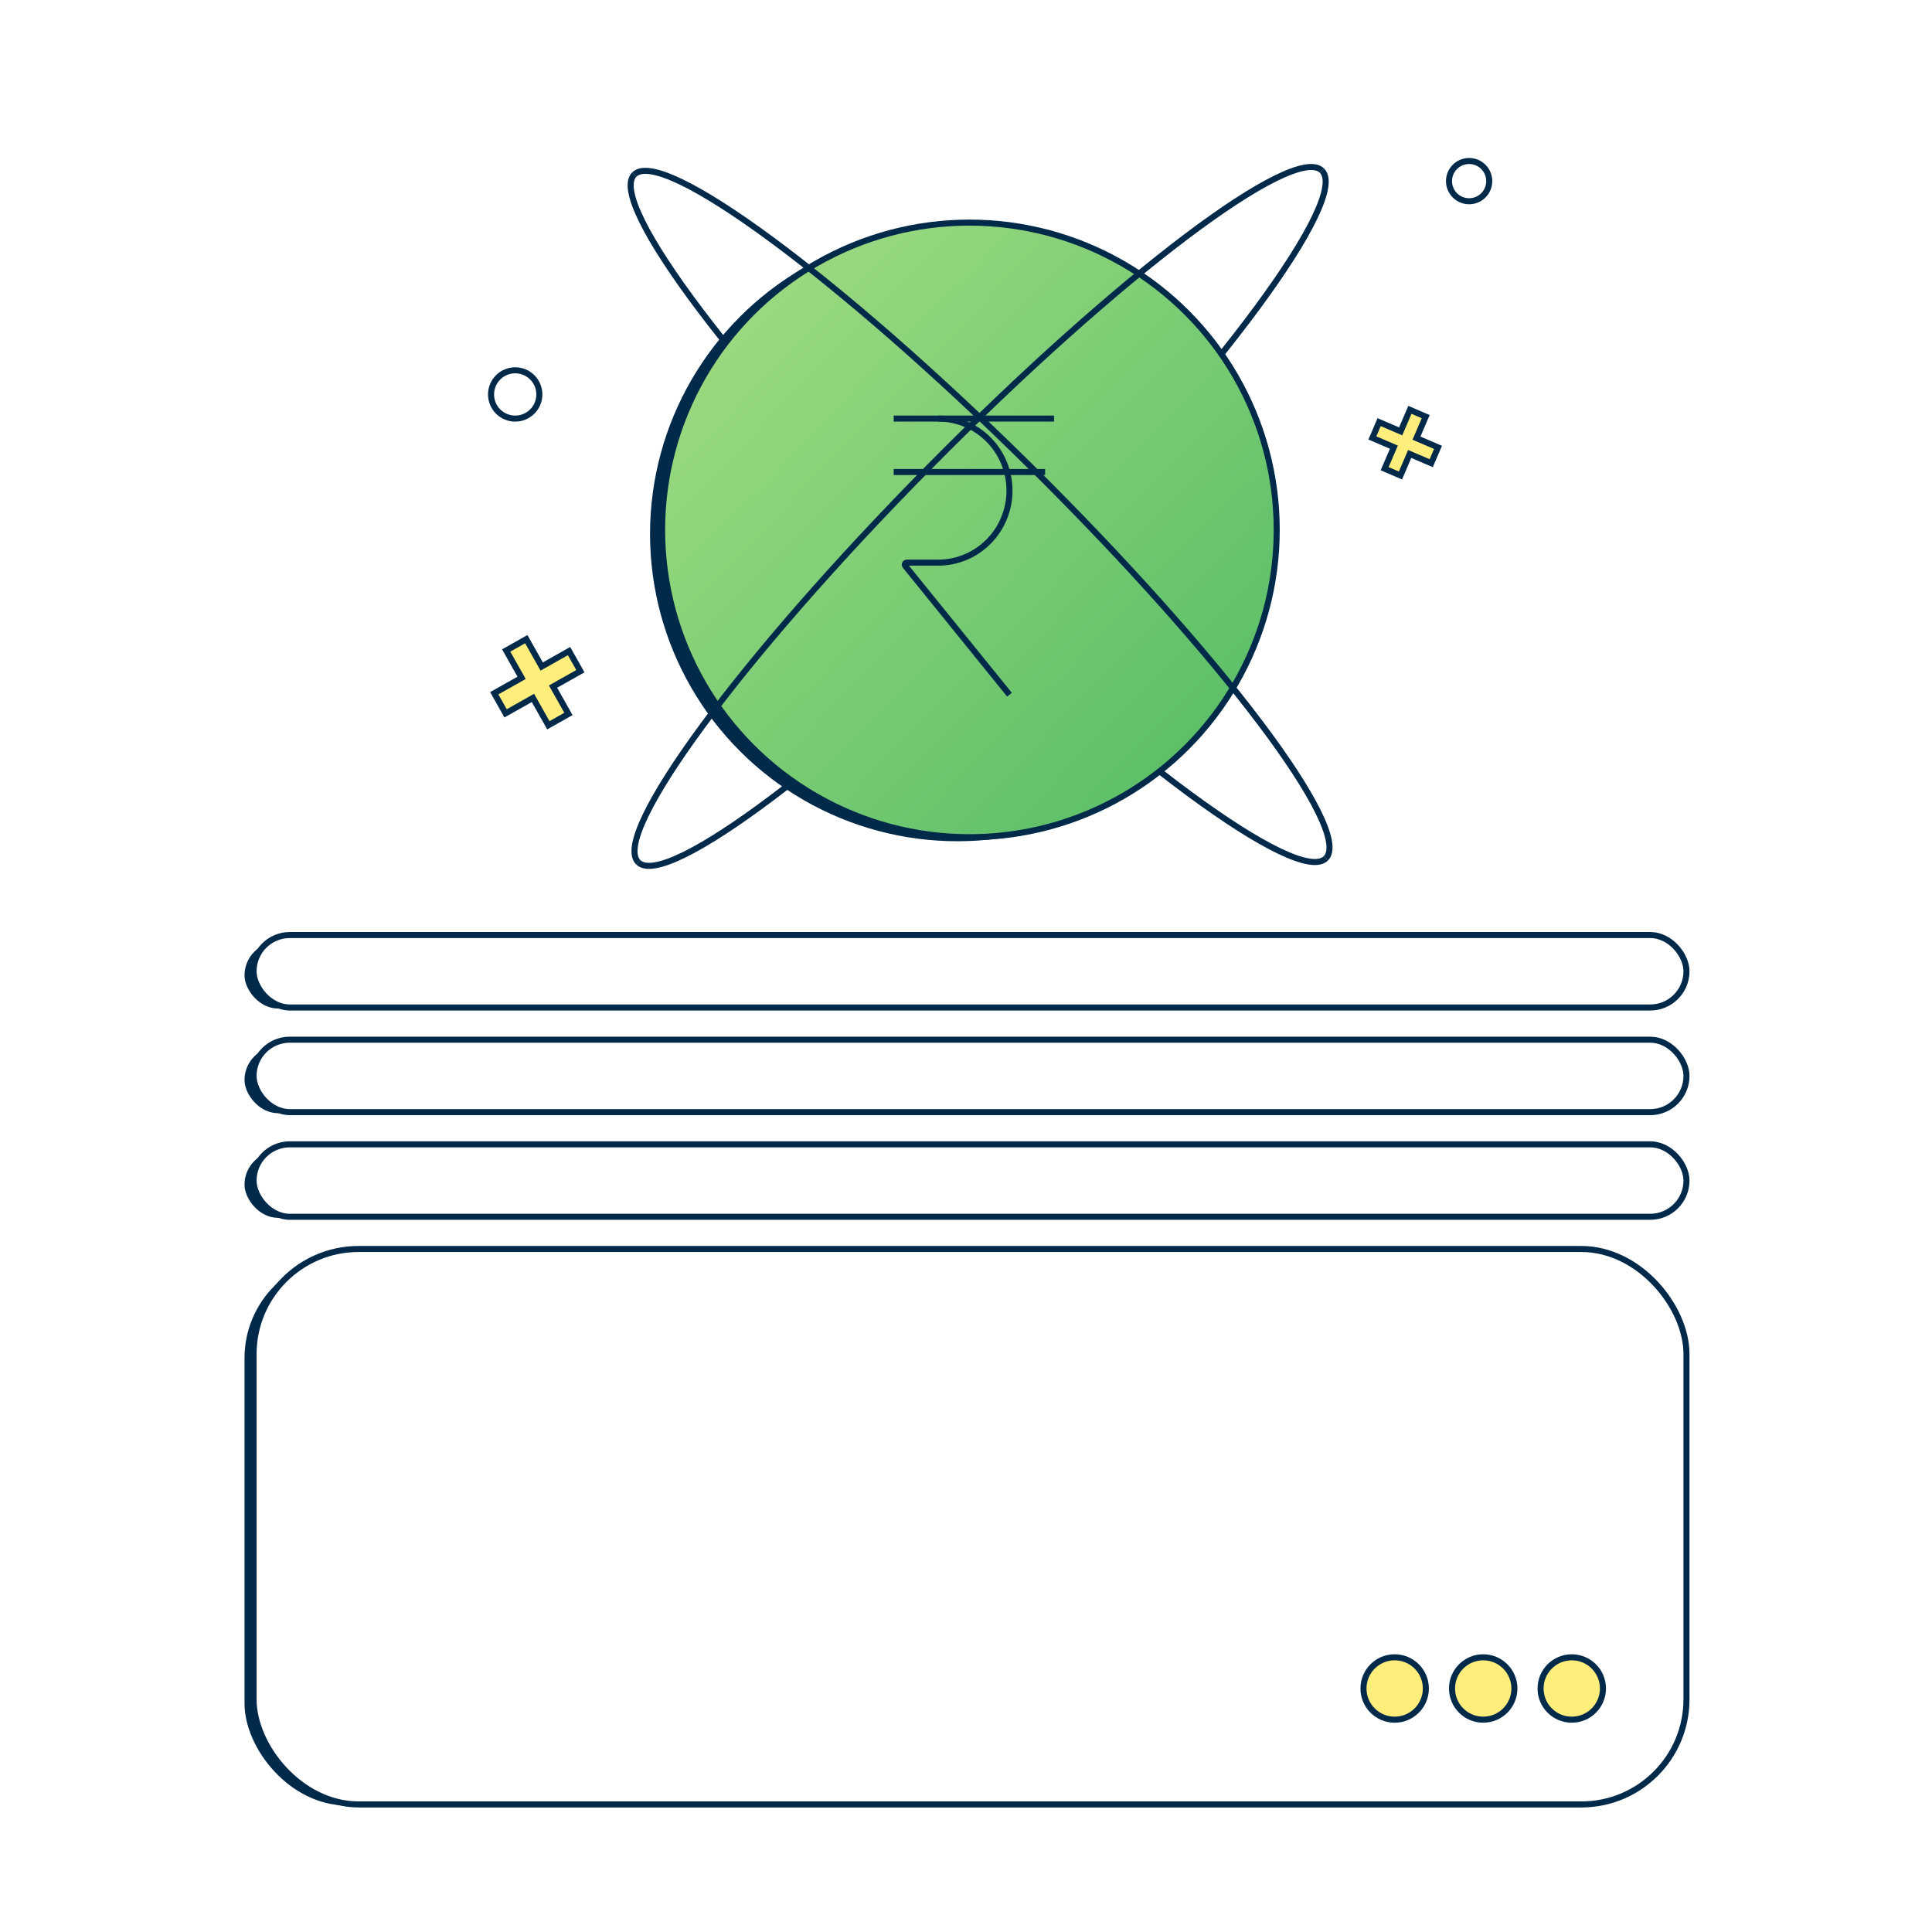 <svg width="480" height="480" viewBox="0 0 480 480" fill="none" xmlns="http://www.w3.org/2000/svg">
<rect width="480" height="480" fill="white"/>
<rect x="60" y="311.307" width="356" height="138" rx="26.101" fill="#00294A" stroke="white" stroke-width="1.5"/>
<rect x="60" y="233.307" width="356" height="18" rx="9" fill="#00294A" stroke="white" stroke-width="1.5"/>
<rect x="60" y="259.307" width="356" height="18" rx="9" fill="#00294A" stroke="white" stroke-width="1.5"/>
<rect x="60" y="285.307" width="356" height="18" rx="9" fill="#00294A" stroke="white" stroke-width="1.5"/>
<rect x="63" y="310.307" width="356" height="138" rx="26.101" fill="white" stroke="#00294A" stroke-width="1.5"/>
<circle cx="346.5" cy="419.5" r="7.75" fill="#FFEE7B" stroke="#00294A" stroke-width="1.5"/>
<circle cx="368.5" cy="419.5" r="7.75" fill="#FFEE7B" stroke="#00294A" stroke-width="1.5"/>
<circle cx="390.5" cy="419.5" r="7.75" fill="#FFEE7B" stroke="#00294A" stroke-width="1.5"/>
<rect x="63" y="232.307" width="356" height="18" rx="9" fill="white" stroke="#00294A" stroke-width="1.5"/>
<rect x="63" y="258.307" width="356" height="18" rx="9" fill="white" stroke="#00294A" stroke-width="1.5"/>
<rect x="63" y="284.307" width="356" height="18" rx="9" fill="white" stroke="#00294A" stroke-width="1.5"/>
<path d="M328.432 42.391C335.355 49.235 302.942 93.248 256.035 140.698C209.128 188.147 165.491 221.065 158.568 214.222" stroke="#00294A" stroke-width="1.5"/>
<path d="M329.415 213.238C322.572 220.161 278.558 187.747 231.109 140.841C183.659 93.934 150.741 50.297 157.585 43.374" stroke="#00294A" stroke-width="1.5"/>
<circle cx="237.849" cy="132.655" r="76.349" fill="#00294A"/>
<circle cx="240.849" cy="131.655" r="76.349" fill="url(#paint0_linear_2346_17178)" stroke="#00294A" stroke-width="1.5"/>
<path d="M261.871 103.993H222.037" stroke="#00294A" stroke-width="1.5"/>
<path d="M259.658 117.271L222.037 117.271" stroke="#00294A" stroke-width="1.5"/>
<path d="M233.102 103.993C237.797 103.993 242.301 105.878 245.621 109.235C248.941 112.591 250.806 117.143 250.806 121.889C250.806 126.636 248.941 131.188 245.621 134.544C242.301 137.9 237.797 139.786 233.102 139.786H225.298C224.877 139.786 224.645 140.274 224.909 140.601L250.806 172.596" stroke="#00294A" stroke-width="1.5"/>
<path d="M328.433 42.391C321.51 35.548 277.873 68.466 230.966 115.915C184.06 163.365 151.646 207.378 158.569 214.221" stroke="#00294A" stroke-width="1.5"/>
<path d="M329.415 213.238C336.259 206.316 303.341 162.678 255.892 115.772C208.442 68.865 164.429 36.452 157.585 43.374" stroke="#00294A" stroke-width="1.5"/>
<path fill-rule="evenodd" clip-rule="evenodd" d="M122.799 172.239L125.613 177.231L132.408 173.4L136.239 180.194L141.23 177.379L137.4 170.585L144.194 166.754L141.379 161.762L134.585 165.593L130.754 158.799L125.762 161.613L129.593 168.408L122.799 172.239Z" fill="#FFEE7B"/>
<path d="M125.613 177.231L124.96 177.599L125.328 178.252L125.982 177.884L125.613 177.231ZM122.799 172.239L122.43 171.586L121.777 171.954L122.145 172.607L122.799 172.239ZM132.408 173.4L133.061 173.031L132.693 172.378L132.039 172.746L132.408 173.4ZM136.239 180.194L135.585 180.562L135.954 181.215L136.607 180.847L136.239 180.194ZM141.23 177.379L141.599 178.032L142.252 177.664L141.884 177.01L141.23 177.379ZM137.4 170.585L137.031 169.932L136.378 170.3L136.746 170.953L137.4 170.585ZM144.194 166.754L144.562 167.407L145.215 167.039L144.847 166.386L144.194 166.754ZM141.379 161.762L142.032 161.394L141.664 160.74L141.01 161.109L141.379 161.762ZM134.585 165.593L133.931 165.961L134.3 166.615L134.953 166.246L134.585 165.593ZM130.754 158.799L131.407 158.43L131.039 157.777L130.385 158.145L130.754 158.799ZM125.762 161.613L125.393 160.96L124.74 161.329L125.109 161.982L125.762 161.613ZM129.593 168.408L129.961 169.061L130.615 168.693L130.246 168.039L129.593 168.408ZM126.267 176.862L123.452 171.87L122.145 172.607L124.96 177.599L126.267 176.862ZM132.039 172.746L125.245 176.577L125.982 177.884L132.776 174.053L132.039 172.746ZM136.892 179.825L133.061 173.031L131.754 173.768L135.585 180.562L136.892 179.825ZM140.862 176.726L135.87 179.54L136.607 180.847L141.599 178.032L140.862 176.726ZM136.746 170.953L140.577 177.747L141.884 177.01L138.053 170.216L136.746 170.953ZM143.825 166.101L137.031 169.932L137.768 171.238L144.562 167.407L143.825 166.101ZM140.725 162.13L143.54 167.122L144.847 166.386L142.032 161.394L140.725 162.13ZM134.953 166.246L141.747 162.415L141.01 161.109L134.216 164.94L134.953 166.246ZM130.1 159.167L133.931 165.961L135.238 165.225L131.407 158.43L130.1 159.167ZM126.13 162.267L131.122 159.452L130.385 158.145L125.393 160.96L126.13 162.267ZM130.246 168.039L126.415 161.245L125.109 161.982L128.94 168.776L130.246 168.039ZM123.167 172.892L129.961 169.061L129.225 167.754L122.43 171.586L123.167 172.892Z" fill="#00294A"/>
<path fill-rule="evenodd" clip-rule="evenodd" d="M344.014 116.445L347.942 118.13L350.235 112.783L355.582 115.077L357.267 111.148L351.921 108.855L354.214 103.508L350.286 101.823L347.992 107.17L342.646 104.876L340.961 108.805L346.307 111.098L344.014 116.445Z" fill="#FFEE7B"/>
<path d="M347.942 118.13L347.646 118.819L348.336 119.115L348.631 118.426L347.942 118.13ZM344.014 116.445L343.324 116.149L343.029 116.838L343.718 117.134L344.014 116.445ZM350.235 112.783L350.531 112.094L349.842 111.798L349.546 112.487L350.235 112.783ZM355.582 115.077L355.286 115.766L355.976 116.061L356.271 115.372L355.582 115.077ZM357.267 111.148L357.956 111.444L358.252 110.755L357.563 110.459L357.267 111.148ZM351.921 108.855L351.231 108.559L350.936 109.248L351.625 109.544L351.921 108.855ZM354.214 103.508L354.903 103.804L355.199 103.115L354.51 102.819L354.214 103.508ZM350.286 101.823L350.581 101.134L349.892 100.839L349.596 101.528L350.286 101.823ZM347.992 107.17L347.697 107.859L348.386 108.155L348.682 107.465L347.992 107.17ZM342.646 104.876L342.941 104.187L342.252 103.891L341.956 104.581L342.646 104.876ZM340.961 108.805L340.271 108.509L339.976 109.198L340.665 109.494L340.961 108.805ZM346.307 111.098L346.996 111.394L347.292 110.705L346.603 110.409L346.307 111.098ZM348.238 117.441L344.309 115.756L343.718 117.134L347.646 118.819L348.238 117.441ZM349.546 112.487L347.253 117.834L348.631 118.426L350.925 113.079L349.546 112.487ZM355.878 114.387L350.531 112.094L349.94 113.472L355.286 115.766L355.878 114.387ZM356.578 110.853L354.893 114.781L356.271 115.372L357.956 111.444L356.578 110.853ZM351.625 109.544L356.971 111.838L357.563 110.459L352.216 108.166L351.625 109.544ZM353.525 103.213L351.231 108.559L352.61 109.151L354.903 103.804L353.525 103.213ZM349.99 102.513L353.918 104.198L354.51 102.819L350.581 101.134L349.99 102.513ZM348.682 107.465L350.975 102.119L349.596 101.528L347.303 106.874L348.682 107.465ZM342.35 105.566L347.697 107.859L348.288 106.481L342.941 104.187L342.35 105.566ZM341.65 109.1L343.335 105.172L341.956 104.581L340.271 108.509L341.65 109.1ZM346.603 110.409L341.256 108.115L340.665 109.494L346.012 111.787L346.603 110.409ZM344.703 116.74L346.996 111.394L345.618 110.802L343.324 116.149L344.703 116.74Z" fill="#00294A"/>
<circle cx="128" cy="98" r="6" fill="white" stroke="#00294A" stroke-width="1.5"/>
<circle cx="365" cy="45" r="5" fill="white" stroke="#00294A" stroke-width="1.5"/>
<defs>
<linearGradient id="paint0_linear_2346_17178" x1="191.5" y1="72.806" x2="305.959" y2="183.849" gradientUnits="userSpaceOnUse">
<stop stop-color="#99D97F"/>
<stop offset="1" stop-color="#5ABF68"/>
</linearGradient>
</defs>
</svg>
